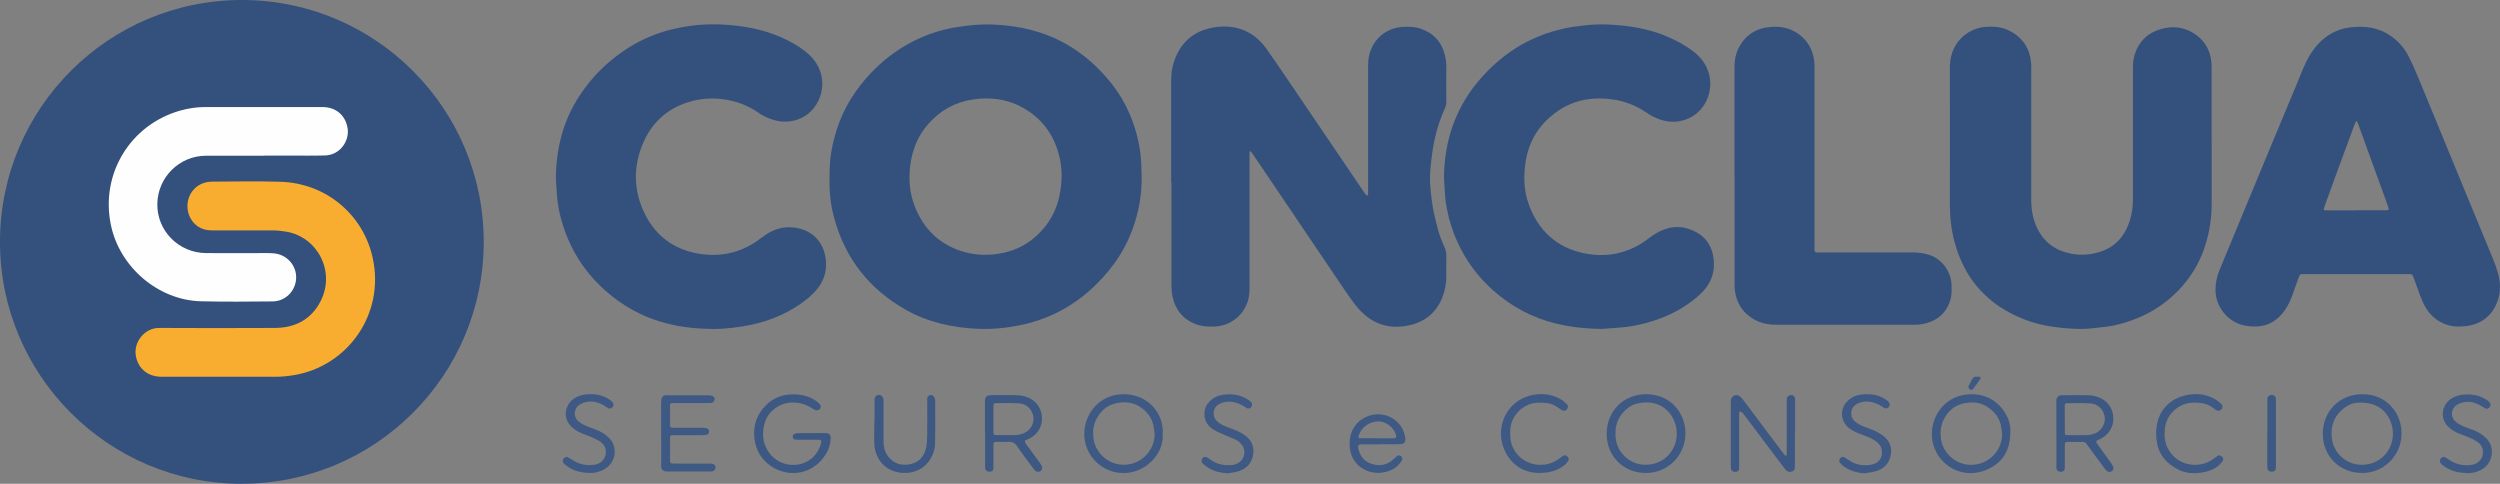 <?xml version="1.0" encoding="UTF-8"?><svg id="Camada_1" xmlns="http://www.w3.org/2000/svg" viewBox="0 0 361.05 69.87"><rect x="0" y="0" width="361.05" height="69.87" fill="#808080" stroke="none"/><defs><style>.cls-1{fill:#fefefe;}.cls-1,.cls-2,.cls-3,.cls-4,.cls-5,.cls-6,.cls-7{stroke-width:0px;}.cls-2{fill:#34507d;}.cls-3{fill:#3c5883;}.cls-4{fill:#34517d;}.cls-5{fill:#3e5984;}.cls-6{fill:#f9ad30;}.cls-7{fill:#34517e;}</style></defs><path class="cls-2" d="m34.83,69.87C15.55,69.82-.06,54.12,0,34.83.06,15.54,15.74-.05,35.03,0c19.28.05,34.88,15.74,34.83,35.03-.05,19.28-15.73,34.88-35.03,34.83h0Z"/><path class="cls-6" d="m31.92,54.41h-8.57c-1.96,0-3.34-1.11-3.71-2.9-.44-2.1,1.27-4.16,3.33-4.15,5.59.03,11.17.03,16.76,0,2.93-.02,5.25-1.25,6.59-3.9,2.15-4.27-.47-9.19-4.9-9.99-.69-.12-1.39-.2-2.09-.2h-8.81c-1.52,0-2.71-.84-3.23-2.24-.5-1.34-.15-2.9.88-3.86.7-.65,1.56-.93,2.49-.94,3.27-.02,6.55-.08,9.82.02,6.7.2,12.01,4.83,13.35,11.01,1.79,8.22-3.74,15.68-11.4,16.92-.85.14-1.7.23-2.55.23,0,0-7.96,0-7.96,0Z"/><path class="cls-1" d="m38.14,22.49c-2.81,0-5.61-.01-8.42,0-3.82.02-6.93,3.11-7,6.93-.07,3.9,3.07,7.09,7.02,7.13,2.88.03,5.77,0,8.65,0,.39,0,.78,0,1.17.04,1.85.16,3.27,1.73,3.21,3.56-.06,1.86-1.53,3.36-3.39,3.38-3.46.03-6.92.07-10.37-.02-6.16-.16-11.72-4.92-12.99-10.99-1.55-7.37,2.77-14.5,10.01-16.55,1.18-.33,2.39-.51,3.61-.51,5.64,0,11.28-.01,16.92,0,1.98,0,3.37,1.22,3.65,3.13.25,1.79-1.12,3.8-3.25,3.86-1.71.05-3.43.02-5.14.02h-3.66s-.02.02-.02.02Z"/><path class="cls-7" d="m169.14,26.38v-14.74c0-.88.1-1.75.36-2.58.89-2.88,2.87-4.62,5.8-5.1,3.1-.51,5.72.47,7.6,3.08,1,1.39,1.95,2.82,2.92,4.24,3.72,5.48,7.43,10.96,11.15,16.44.08.11.14.24.23.33s.21.14.32.21c.02-.09.05-.18.06-.27V9.71c0-.6.02-1.2.17-1.8.6-2.35,2.51-3.93,4.93-4.03.81-.03,1.61-.03,2.4.23,1.91.63,3.12,1.91,3.6,3.87.15.62.21,1.25.2,1.9-.02,1.58-.02,3.16,0,4.75,0,.38-.07.73-.23,1.07-.92,2.03-1.5,4.16-1.8,6.37-.14,1.03-.27,2.07-.32,3.1-.07,1.31.11,2.61.27,3.91s.48,2.57.81,3.83c.25.95.58,1.86.99,2.74.21.44.29.88.28,1.36-.02.98,0,1.95,0,2.93s-.18,2-.55,2.95c-.81,2.1-2.34,3.45-4.48,4.01-3.27.85-5.98-.16-8.05-2.79-.99-1.27-1.87-2.63-2.78-3.96-3.97-5.87-7.94-11.75-11.91-17.63-.15-.22-.31-.44-.47-.65-.02-.02-.07-.04-.09-.03-.04.03-.09.07-.09.11v19.39c0,.71-.02,1.4-.23,2.09-.72,2.37-2.79,3.67-4.86,3.73-.95.03-1.87-.02-2.77-.38-1.79-.7-2.81-2.02-3.24-3.83-.14-.61-.18-1.27-.18-1.9v-14.64h0l-.03-.03h0Z"/><path class="cls-7" d="m164.88,25.34c.05,2.75-.42,5.41-1.4,7.98-.7,1.83-1.64,3.54-2.82,5.09-1.73,2.26-3.76,4.2-6.19,5.72-2.19,1.36-4.54,2.3-7.06,2.82-2.05.42-4.12.63-6.2.54-3.66-.17-7.18-.93-10.41-2.76-5.23-2.96-8.68-7.32-10.29-13.11-.47-1.68-.71-3.41-.71-5.17,0-1.48-.01-2.96.24-4.42.53-3.12,1.6-6.02,3.42-8.63,2.36-3.37,5.35-6.01,9.09-7.76,1.86-.87,3.81-1.45,5.85-1.76,1.67-.25,3.33-.41,5.02-.34,3.7.16,7.24.95,10.5,2.79,2.22,1.25,4.14,2.88,5.81,4.78,1.36,1.55,2.49,3.25,3.32,5.14.82,1.85,1.36,3.77,1.63,5.78.15,1.11.17,2.21.19,3.32h0Zm-11.55-.21c-.05-.44-.06-1.29-.24-2.1-.71-3.37-2.53-5.97-5.6-7.6-2.17-1.15-4.5-1.43-6.93-1.07-2.61.38-4.76,1.57-6.48,3.53-1.8,2.05-2.61,4.5-2.72,7.2-.07,1.62.16,3.22.76,4.73,1.23,3.15,3.41,5.35,6.64,6.42,1.75.58,3.53.7,5.36.42,2.68-.4,4.87-1.63,6.61-3.69,1.81-2.15,2.57-4.67,2.6-7.84h0Z"/><path class="cls-4" d="m319.41,20.15c0,3.03-.01,6.06,0,9.09.01,2.03-.26,4.02-.85,5.96-.71,2.35-1.87,4.44-3.52,6.27-2.71,3.01-6.1,4.78-10.03,5.59-.75.15-1.53.18-2.3.29-.97.13-1.94.18-2.92.14-2.56-.11-5.08-.43-7.49-1.38-5.21-2.04-8.58-5.77-10.03-11.17-.47-1.75-.67-3.56-.67-5.38.02-6.56,0-13.13,0-19.69,0-.64.06-1.27.22-1.89.6-2.29,2.6-3.92,4.95-4.1,1.23-.09,2.42.02,3.53.61,1.88.99,2.87,2.57,3.04,4.67.03.37.01.74.01,1.11v18.58c0,1.46.25,2.87.91,4.19,1,2.01,2.63,3.16,4.82,3.59,1.31.26,2.6.19,3.88-.16,2.46-.68,3.94-2.34,4.66-4.72.29-.96.42-1.97.42-2.98V9.99c0-.64.01-1.27.19-1.9.65-2.27,2.15-3.57,4.43-4.03,1.52-.31,2.95-.04,4.24.8,1.54,1,2.35,2.45,2.48,4.27.03.34.02.67.02,1.01v10h0Z"/><path class="cls-7" d="m340.47,3.87c1.95-.06,3.54.4,4.95,1.42,1.03.74,1.83,1.69,2.41,2.81.51.98.96,2,1.38,3.02,2.19,5.3,4.36,10.61,6.55,15.91,1.44,3.5,2.9,7,4.34,10.51.23.56.42,1.13.6,1.71.45,1.48.51,2.97-.08,4.44-.86,2.11-2.46,3.21-4.69,3.43-1.01.1-2.01.04-2.97-.37-1.48-.63-2.45-1.75-3.08-3.17-.31-.7-.55-1.44-.82-2.16-.19-.5-.38-1-.56-1.51-.08-.22-.23-.32-.45-.32h-15.04c-.9,0-.81-.12-1.14.78-.27.72-.5,1.46-.77,2.18-.44,1.17-.98,2.28-1.89,3.17-.93.91-2.04,1.4-3.34,1.43-.67.02-1.34-.03-2-.2-2.28-.61-3.82-2.72-3.9-4.84-.04-1.06.15-2.07.55-3.05,1.32-3.19,2.64-6.38,3.96-9.57,1.09-2.63,2.18-5.27,3.28-7.9,1.38-3.31,2.76-6.62,4.14-9.94.28-.68.55-1.37.85-2.05.58-1.34,1.32-2.56,2.38-3.59,1.39-1.35,3.06-2.03,4.98-2.12.2,0,.4,0,.39,0h0l-.03-.02h0Zm-.25,26.5h4.34c.44,0,.47-.06.35-.45-.04-.13-.07-.26-.12-.38-1.39-3.84-2.78-7.68-4.18-11.51-.06-.16-.12-.31-.19-.46-.01-.03-.05-.07-.07-.06-.05,0-.12.02-.13.06-.08.18-.16.37-.23.56-.86,2.32-1.72,4.65-2.57,6.97-.6,1.63-1.19,3.27-1.78,4.91-.1.27-.04.37.25.37h4.33Z"/><path class="cls-7" d="m103,47.5c-2.79,0-5.28-.33-7.7-1.07-2.8-.85-5.3-2.26-7.53-4.16-3.02-2.57-5.15-5.73-6.39-9.49-.55-1.66-.9-3.37-.98-5.12-.03-.7-.13-1.41-.12-2.11.07-4.18,1.05-8.11,3.36-11.64,1.13-1.72,2.44-3.29,3.99-4.66,1.27-1.12,2.61-2.11,4.09-2.93,1.86-1.03,3.83-1.77,5.91-2.22,2.18-.47,4.38-.67,6.61-.56,2.9.15,5.73.62,8.42,1.78,1.27.55,2.48,1.21,3.58,2.05.83.64,1.52,1.41,1.99,2.38,1.46,3.05-.22,7.08-3.85,7.73-1.56.28-2.92-.12-4.25-.82-.21-.11-.4-.25-.59-.38-1.55-1.07-3.24-1.7-5.12-1.95-1.67-.22-3.29-.09-4.88.38-3,.9-5.22,2.8-6.51,5.62-1.63,3.56-1.61,7.2.17,10.7,1.53,3.02,4.06,4.91,7.4,5.55,3.4.65,6.54-.05,9.31-2.2.94-.73,1.96-1.3,3.15-1.49,2.2-.34,5.31.53,6.08,3.88.43,1.89.04,3.67-1.29,5.18-.65.74-1.41,1.35-2.21,1.91-2.24,1.56-4.7,2.56-7.37,3.09-1.82.36-3.65.56-5.25.57h0s-.02-.02-.02-.02Z"/><path class="cls-7" d="m231.38,47.51c-3.82-.06-7.14-.61-10.29-2.02-1.57-.7-3.03-1.6-4.38-2.66-3.36-2.65-5.74-6-7.08-10.08-.54-1.66-.9-3.37-.97-5.12-.03-.77-.13-1.54-.12-2.31.12-4.95,1.58-9.44,4.73-13.31,3.34-4.1,7.55-6.82,12.75-7.92.95-.2,1.91-.33,2.88-.43,1.01-.11,2.01-.16,3.02-.13,3.07.11,6.08.55,8.93,1.78,1.3.56,2.54,1.23,3.67,2.09.95.73,1.71,1.62,2.13,2.76,1.08,2.89-.4,6.23-3.38,7.17-1.61.51-3.11.22-4.57-.51-.36-.18-.7-.41-1.03-.63-1.47-.99-3.08-1.6-4.84-1.84-3.07-.42-5.89.15-8.37,2.06-2.19,1.68-3.58,3.89-4.07,6.62-.4,2.22-.36,4.43.42,6.56,1.37,3.71,3.99,6.13,7.86,6.96,3.41.73,6.6.05,9.42-2.11.5-.39,1.04-.75,1.61-1.03,1.82-.89,3.65-.82,5.4.19,1.44.83,2.19,2.14,2.38,3.77.25,2.1-.49,3.82-2.04,5.22-1.88,1.69-4.05,2.88-6.43,3.67-1.79.6-3.62.97-5.51,1.08-.84.05-1.67.13-2.11.16h-.01Z"/><path class="cls-7" d="m250.49,25.3v-15.54c0-.96.14-1.87.56-2.73.98-2,2.61-3,4.8-3.15,1.42-.1,2.74.19,3.91,1.04,1.36.99,2.08,2.34,2.26,3.99.05.43.03.87.03,1.31v25.13c0,1.25-.15,1.11,1.14,1.11h13.12c.78,0,1.53.11,2.28.34,1.73.53,3.16,2.27,3.25,4.31.03.77.05,1.54-.19,2.3-.57,1.75-1.76,2.82-3.51,3.28-.55.14-1.12.21-1.69.21h-19.89c-.99,0-1.94-.14-2.84-.57-2.03-.98-3.06-2.64-3.21-4.86-.02-.34,0-.67,0-1.01v-15.14h0l-.02-.02h0Z"/><path class="cls-3" d="m259.22,62.46v4.34c0,.24,0,.47-.01.71,0,.26-.12.47-.35.56-.29.12-.6.12-.85-.1-.15-.13-.27-.29-.39-.45-1.9-2.52-3.8-5.05-5.7-7.57-.1-.13-.19-.28-.32-.39-.09-.08-.22-.11-.33-.13-.02,0-.1.16-.1.24-.02.27,0,.54,0,.81v7.17c-.02.33-.19.48-.51.5-.36.02-.63-.16-.68-.46-.02-.13-.02-.27-.02-.4v-9.08c0-.17,0-.34.03-.5.12-.58.78-.85,1.25-.49.26.2.47.48.67.74,1.3,1.72,2.58,3.44,3.87,5.16.65.86,1.29,1.72,1.94,2.58.05.07.16.1.25.14.02-.09.07-.18.07-.27v-7.17c0-.27-.01-.54.01-.81.03-.32.29-.54.62-.53.33,0,.57.22.58.57.01.67,0,1.35,0,2.02v2.83h0v-.02h-.03Z"/><path class="cls-5" d="m237.74,68.3c-3.13.05-5.71-2.29-5.7-5.65,0-3.34,2.49-5.75,5.76-5.72,3.55.03,5.61,2.8,5.61,5.64,0,3.36-2.76,5.78-5.67,5.73h0Zm-4.43-5.72v.36c.1,2.69,2.64,4.8,5.59,4.02,2.57-.68,3.94-3.51,2.93-6.08-.88-2.23-3.07-3.22-5.54-2.56-1.39.37-3.07,2.09-2.98,4.25h0Z"/><path class="cls-5" d="m341.13,68.3c-3.15.03-5.69-2.35-5.67-5.68.03-3.29,2.45-5.68,5.7-5.69,3.53-.02,5.69,2.75,5.67,5.68-.01,3.35-2.78,5.76-5.71,5.69h0Zm-.17-10.16c-1.24-.08-2.41.53-3.33,1.68-.72.91-.95,1.96-.9,3.11.11,2.68,2.62,4.81,5.58,4.04,2.58-.67,3.95-3.49,2.95-6.07-.68-1.75-2.16-2.74-4.3-2.76h0Z"/><path class="cls-5" d="m167.92,62.64c.19,3.09-2.63,5.69-5.68,5.68-3.14,0-5.7-2.61-5.65-5.73.04-2.81,2.14-5.62,5.63-5.66,3.64-.04,5.9,2.91,5.7,5.71h0Zm-1.18-.05c-.06-.4-.08-.8-.17-1.19-.26-1.14-.95-1.98-1.9-2.62-.94-.62-1.97-.77-3.07-.62-1.48.2-2.53.99-3.22,2.29-.52.98-.6,2.01-.42,3.11.33,2.02,2.54,4.09,5.37,3.44,1.93-.45,3.47-2.23,3.42-4.42h0Z"/><path class="cls-5" d="m290.33,62.27c.03,2.79-1.14,4.59-3.37,5.55-4,1.72-7.91-1.2-7.96-5.06-.04-2.66,1.7-4.97,4.07-5.6,2.53-.67,5.1.13,6.54,2.52.54.89.76,1.85.73,2.59h-.01Zm-1.19.32c-.06-.4-.09-.8-.18-1.19-.26-1.14-.95-1.98-1.9-2.61-.94-.62-1.97-.77-3.07-.61-1.48.2-2.53.99-3.22,2.29-.52.98-.6,2.01-.42,3.11.33,2.02,2.54,4.09,5.37,3.43,1.93-.45,3.47-2.23,3.42-4.42h0Z"/><path class="cls-3" d="m117.22,62.54h2.11c.43.05.66.3.64.75-.04.82-.26,1.6-.69,2.29-1.78,2.86-5.01,3.37-7.46,2.03-1.67-.92-2.62-2.38-2.86-4.27-.2-1.6.19-3.09,1.23-4.34,1-1.21,2.29-1.94,3.9-2.03,1.31-.07,2.55.13,3.66.86.25.16.48.36.68.59.09.1.11.32.07.46-.05.2-.22.33-.44.36-.33.05-.57-.13-.83-.3-.89-.6-1.88-.84-2.96-.8-1.74.06-3.4,1.31-3.86,3.03-.36,1.34-.3,2.66.45,3.89,1.34,2.2,4.03,2.57,5.81,1.53,1.01-.59,1.62-1.49,1.92-2.6.09-.35-.02-.48-.41-.48h-2.62c-.24,0-.47,0-.7-.02-.19,0-.3-.14-.36-.31-.06-.17.05-.45.22-.51.18-.07.39-.11.58-.12h1.92Z"/><path class="cls-3" d="m142.25,62.56v-4.83c.03-.33.25-.58.56-.63.2-.03.4-.03.6-.03,1.04,0,2.08-.02,3.13,0,.47,0,.94.05,1.39.16,1.21.3,2.33,1.22,2.53,2.81.18,1.45-.58,2.75-1.9,3.35-.15.07-.32.11-.46.19-.06.04-.1.18-.08.25.04.12.12.24.2.35.57.79,1.15,1.57,1.73,2.36.18.24.36.49.5.75.13.24.04.58-.15.73-.23.18-.6.15-.83-.08-.14-.14-.25-.31-.37-.47-.74-1-1.51-1.98-2.2-3.01-.35-.52-.75-.7-1.34-.65-.54.04-1.08,0-1.61,0-.41,0-.48.07-.48.46v3.33c-.02.35-.17.5-.48.52-.42.03-.68-.16-.72-.53-.02-.23,0-.47,0-.7v-4.34h-.02Zm1.22-2.11h0v2.02c0,.27.09.36.36.37.94,0,1.88.02,2.82,0,.3,0,.6-.08.89-.16,1.06-.28,1.79-1.28,1.72-2.32-.08-1.11-.94-2.05-2.07-2.11-1.14-.07-2.28-.03-3.43-.03-.2,0-.29.13-.29.33v1.92h0v-.02h0Z"/><path class="cls-3" d="m296.98,62.64v-4.23c0-.24-.01-.47.01-.7.03-.31.27-.56.58-.61.16-.03.34-.02.5-.02,1.11,0,2.22-.02,3.33,0,.47,0,.95.05,1.39.19,1.32.41,2.28,1.4,2.41,2.91.12,1.44-.67,2.66-1.94,3.24-.65.29-.65.3-.24.88.61.85,1.23,1.68,1.83,2.53.14.19.26.39.35.6.09.22-.02.5-.21.62-.18.12-.51.15-.66.01-.17-.15-.33-.33-.47-.52-.74-1-1.48-2-2.21-3-.1-.14-.19-.27-.29-.41-.15-.21-.33-.31-.59-.31h-2.22c-.25,0-.35.11-.35.38v3.33c-.02.42-.17.58-.52.6-.41.02-.66-.17-.69-.56-.02-.23,0-.47,0-.7v-4.23s-.01,0-.01,0Zm1.22-2.19h0v1.92c0,.44.04.47.45.48.87,0,1.75.02,2.62,0,.4,0,.8-.09,1.18-.21.92-.29,1.6-1.32,1.53-2.26-.08-1.11-.93-2.05-2.06-2.12-1.14-.07-2.28-.03-3.43-.03-.19,0-.3.12-.3.32v1.92h0v-.02h0Z"/><path class="cls-5" d="m95.48,62.61v-4.24c0-.27.02-.54.07-.8.05-.3.27-.45.56-.49.13-.02.27,0,.4,0h5.65c.23,0,.47.03.69.09.26.07.39.3.35.54s-.22.45-.45.48c-.23.03-.47.02-.7.02h-4.95c-.19,0-.33.08-.33.29v2.93c0,.27.08.33.39.34h4.14c.27,0,.54.03.79.09.22.05.31.24.31.46s-.12.41-.32.46c-.22.06-.46.07-.69.07h-4.24c-.31,0-.37.06-.38.34v3.02c0,.73,0,.74.7.74h4.74c.23,0,.47,0,.7.04.4.08.56.54.31.87-.07.1-.2.17-.32.21s-.27.02-.4.02h-6.35c-.37-.04-.62-.28-.66-.64-.02-.2,0-.4,0-.6v-4.24h0Z"/><path class="cls-3" d="m126.3,60.96v-3.13c0-.51.21-.77.58-.79.41-.03.69.27.72.78.01.23,0,.47,0,.71v5.14c0,.83.15,1.6.68,2.27.81,1.03,1.91,1.36,3.15,1.1,1.27-.26,2.05-1.11,2.32-2.37.12-.59.15-1.2.16-1.8.02-1.55,0-3.09,0-4.64v-.7c0-.23.17-.36.36-.44.21-.09.42-.02.55.13.12.14.24.35.24.53,0,2.12.03,4.24-.02,6.35-.02.73-.24,1.45-.62,2.1-1.04,1.8-2.96,2.31-4.58,2.04-2.49-.43-3.49-2.44-3.57-4.15-.04-1.04,0-2.08,0-3.13h.03Z"/><path class="cls-5" d="m311.46,63.61c-.45-3.77,1.55-5.81,3.91-6.45,1.51-.41,3-.33,4.4.42.35.19.67.44.97.71.29.26.3.55.09.8-.21.26-.49.31-.8.12-.12-.07-.23-.15-.33-.23-.7-.59-1.54-.79-2.43-.83-1.11-.05-2.14.18-3.02.89-.91.73-1.46,1.66-1.59,2.82-.11.94-.07,1.87.35,2.76,1.24,2.61,4.36,3.14,6.43,1.81.28-.18.54-.4.81-.59.21-.14.43-.1.64.09.19.18.26.43.12.63-.17.24-.37.48-.59.67-.72.6-1.58.88-2.49,1.02-1.11.17-2.23.1-3.26-.39-1.94-.96-3.01-2.43-3.21-4.25h0Z"/><path class="cls-5" d="m222.27,68.31c-2.23-.04-4.06-1.16-5.03-3.4-1.37-3.2.33-6.83,3.61-7.75,1.54-.43,3.06-.32,4.49.47.35.19.65.47.94.74.23.21.2.5.02.73-.2.23-.45.3-.71.15-.2-.12-.38-.27-.58-.4-.53-.37-1.12-.61-1.77-.66-.34-.02-.67-.04-1.01-.04-2.24,0-4.02,1.91-4.12,3.92-.04.88,0,1.73.38,2.56,1.24,2.6,4.38,3.13,6.43,1.79.28-.18.54-.4.81-.59.2-.14.43-.09.64.1.19.18.26.43.11.63-.17.24-.36.49-.6.67-1,.77-2.15,1.06-3.62,1.08h0Z"/><path class="cls-5" d="m85.36,68.31c-1.51-.03-2.57-.31-3.49-1.01-.13-.1-.27-.2-.39-.32-.32-.31-.27-.69.12-.92.1-.06.27-.09.37-.04.24.11.46.27.69.41.98.62,2.04.86,3.18.69,1.07-.15,1.76-1.02,1.65-2.04-.07-.62-.42-1.07-.92-1.38-.43-.26-.89-.46-1.35-.66-.37-.16-.76-.27-1.13-.43-.53-.22-1.03-.49-1.46-.88-1.57-1.41-1.01-3.61.69-4.42.49-.23,1.02-.34,1.56-.37,1.13-.07,2.21.13,3.16.78.16.11.32.25.45.4.16.17.15.43-.01.65-.15.21-.41.3-.62.19-.27-.14-.51-.33-.77-.48-1-.54-2.04-.68-3.1-.2-.7.32-1.04.92-.97,1.61.05.43.25.78.58,1.02.29.22.62.41.95.56.49.22,1,.39,1.5.58.74.27,1.39.67,1.94,1.23,1.22,1.22,1.02,3.45-.62,4.43-.74.45-1.56.62-2.04.59h.03,0Z"/><path class="cls-5" d="m356.19,68.3c-1.28,0-2.35-.33-3.3-1.03-.11-.08-.21-.17-.31-.26-.25-.24-.29-.47-.13-.72.2-.31.45-.38.77-.2.2.12.39.26.59.39.98.62,2.05.83,3.19.65,1.05-.17,1.73-1.09,1.57-2.1-.09-.57-.42-1-.89-1.29-.43-.26-.89-.47-1.35-.67-.37-.16-.76-.27-1.13-.42-.56-.23-1.09-.52-1.54-.94-1.45-1.35-.99-3.46.63-4.3.52-.27,1.07-.39,1.64-.43,1.14-.07,2.21.12,3.17.76.14.09.27.2.39.32.23.22.25.47.09.72s-.43.33-.7.18c-.26-.15-.5-.34-.77-.47-.9-.47-1.84-.61-2.82-.25-.16.06-.31.13-.45.22-.88.56-1,1.71-.23,2.41.29.27.66.47,1.02.64.52.24,1.07.4,1.6.61.7.27,1.32.66,1.85,1.19,1.28,1.26,1,3.55-.66,4.49-.72.41-1.5.58-2.23.54h0v-.04h0Z"/><path class="cls-5" d="m269.43,68.36c-1.08-.03-2.07-.31-2.97-.87-.28-.17-.52-.42-.75-.66-.14-.15-.08-.48.05-.66.15-.19.41-.25.63-.12.23.14.45.29.67.44.94.64,1.99.82,3.08.64,1.3-.22,1.81-1.1,1.61-2.23-.06-.32-.21-.56-.42-.79-.46-.52-1.06-.8-1.69-1.05-.5-.19-1-.38-1.5-.59-.28-.12-.54-.27-.8-.42-1.64-.99-1.92-3.41.12-4.63.6-.36,1.26-.47,1.93-.49,1.13-.03,2.2.2,3.12.9.11.08.21.17.29.27.14.16.13.46,0,.66-.14.21-.4.3-.62.18-.24-.12-.45-.29-.69-.42-.96-.49-1.95-.73-3-.33-.75.28-1.14.8-1.14,1.49,0,.42.12.78.43,1.09.44.44.99.68,1.56.9.5.19,1.01.36,1.5.59.36.17.71.38,1.04.61,1,.72,1.41,1.71,1.17,2.9-.23,1.19-1,1.95-2.16,2.29-.48.14-.98.18-1.48.27h0l.02.03h0Z"/><path class="cls-5" d="m177.27,68.36c-1-.07-1.94-.29-2.79-.81-.28-.17-.55-.39-.79-.61-.2-.19-.21-.52-.05-.74.16-.23.44-.28.71-.13.2.12.39.26.59.39.9.63,1.91.78,2.97.7.38-.03.72-.17,1.03-.37.84-.54,1.04-1.78.4-2.56-.28-.34-.61-.63-1.02-.8-.46-.19-.93-.37-1.39-.58-.58-.26-1.18-.49-1.72-.83-.89-.56-1.33-1.39-1.26-2.47.03-.49.19-.92.49-1.29.57-.71,1.3-1.14,2.22-1.25,1.34-.17,2.61,0,3.73.82.11.08.22.16.31.25.18.19.16.53-.02.74-.16.19-.39.24-.63.11-.21-.11-.39-.26-.6-.37-.98-.53-2.01-.76-3.09-.34-.77.3-1.14.88-1.08,1.63.03.35.15.64.4.9.43.45.97.7,1.54.92.5.19,1.01.36,1.5.58.39.18.78.4,1.12.66.95.7,1.34,1.68,1.13,2.83-.22,1.2-.99,1.96-2.13,2.33-.5.16-1.05.19-1.57.29h0Z"/><path class="cls-5" d="m199.23,64.18h-2.62c-.42,0-.54.15-.45.56.22,1.06.79,1.85,1.83,2.22,1.04.37,2.05.29,2.96-.39.27-.2.51-.44.76-.66.22-.19.45-.2.63-.04.19.17.24.42.11.63-.39.65-.95,1.14-1.65,1.43-1.8.76-3.8.29-4.96-1.08-.35-.42-.62-.88-.75-1.41-.69-2.71.64-4.93,3-5.5,2.23-.54,4.56.93,4.86,3.32.07.55-.14.85-.7.88-.7.04-1.41.02-2.11.02h-.91v.02h0Zm-.34-.89h2.51c.19-.02.28-.14.24-.34-.26-1.21-1.44-2-2.31-2.08-1.35-.12-2.74.72-3.13,2.14-.04.16.03.28.18.28h2.51Z"/><path class="cls-3" d="m327.46,62.5v-4.23c0-.24-.01-.47,0-.7.03-.33.28-.53.62-.53s.58.21.61.54c.01.13,0,.27,0,.4v9.17c0,.17,0,.34-.02.5-.04.31-.3.49-.66.47-.31-.02-.52-.19-.55-.48-.02-.23-.02-.47-.02-.7v-4.43h.02Z"/><path class="cls-5" d="m285.55,54.41h.32c.13,0,.23.18.15.28-.34.49-.67.98-1.03,1.45-.15.2-.37.21-.52.08-.17-.14-.26-.31-.15-.52.15-.3.33-.57.46-.87.16-.36.42-.49.77-.42Z"/></svg>